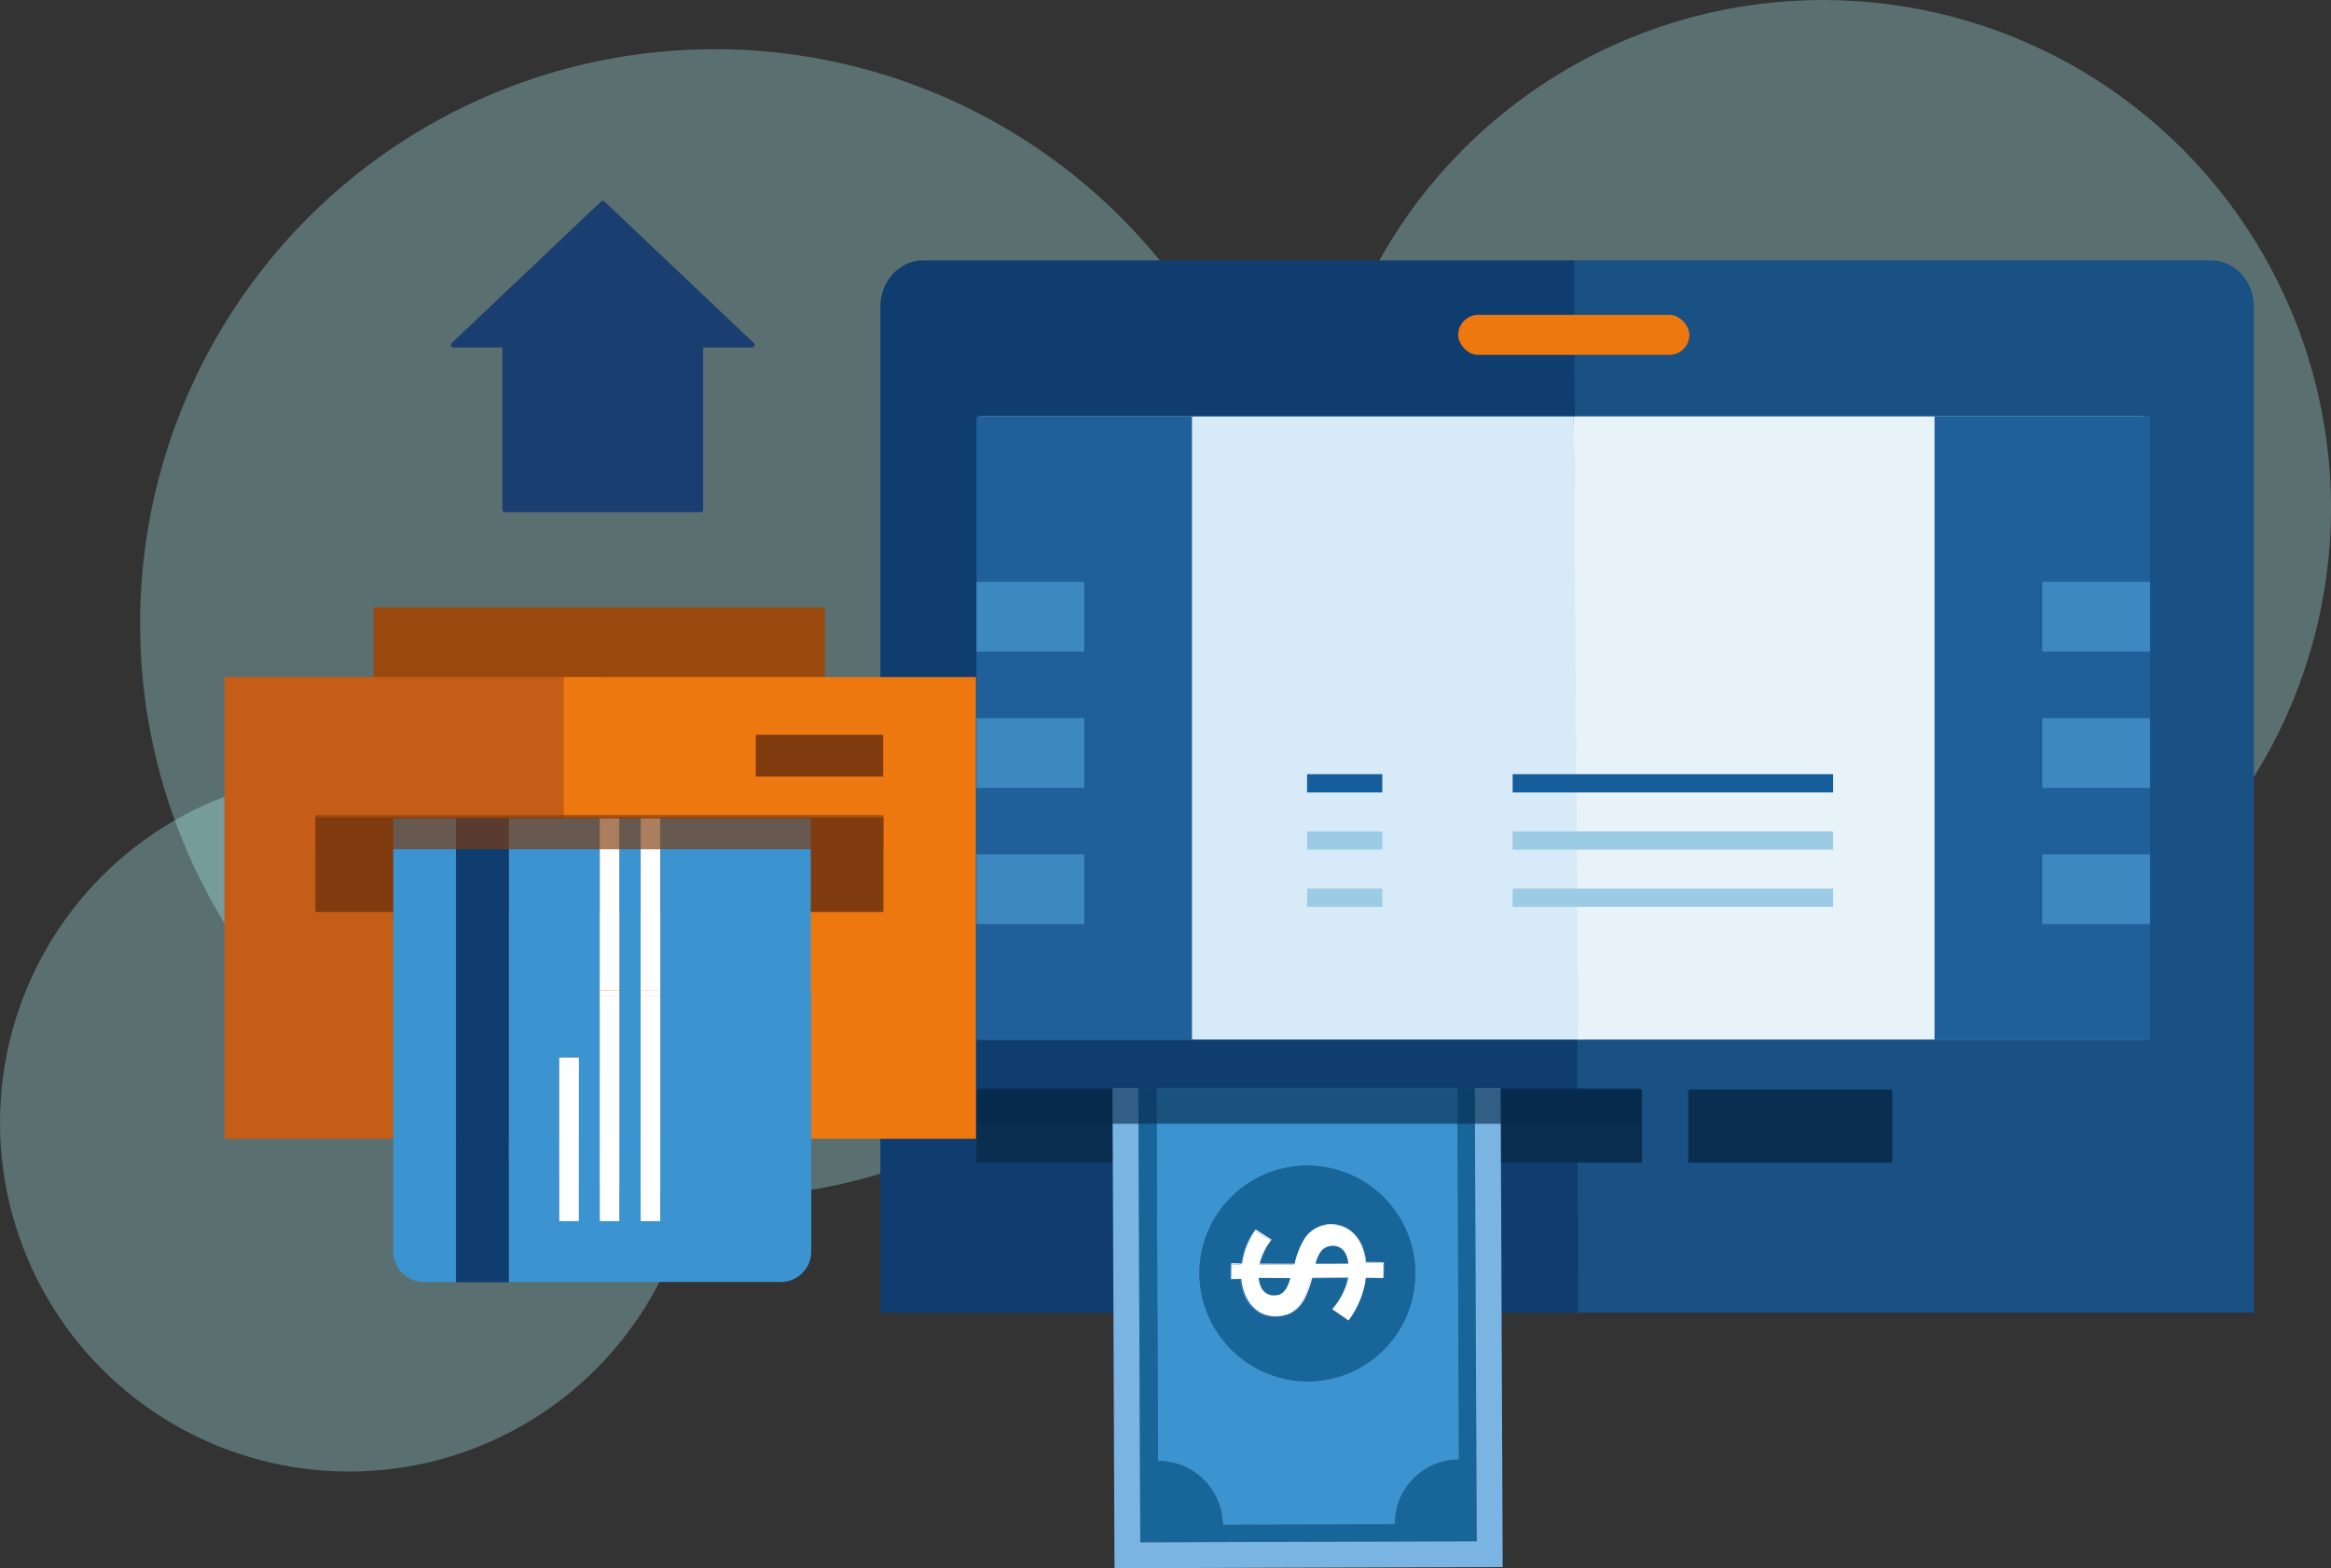 <svg xmlns="http://www.w3.org/2000/svg" width="388.705" height="261.553" viewBox="0 0 388.705 261.553">
    <rect x="0" y="0" width="388.705" height="261.553" fill="#333333" stroke="none"/>
    <defs>
        <style>
            .cls-1{fill:#b7ffff;opacity:.298}.cls-2{fill:#0f3d70}.cls-6{fill:#1f609b}.cls-7{fill:#092e4f}.cls-8{fill:#3d88c1}.cls-9{fill:#ed780f}.cls-10{fill:#176599}.cls-11{fill:#3b93d0}.cls-13{fill:#257abe}.cls-14{fill:#fff}.cls-16{fill:#155e9b}.cls-17{fill:#9ccbe5}.cls-20{fill:#803c0f}
        </style>
    </defs>
    <g id="atm-accessible" transform="translate(-940.156 -2172.554)">
        <g id="Group_12120" data-name="Group 12120" transform="translate(-16 331.968)">
            <g id="Group_12081" data-name="Group 12081" transform="translate(956.156 1848.789)">
                <circle id="Ellipse_492" data-name="Ellipse 492" class="cls-1" cx="95.811" cy="95.811" transform="translate(23.362)" r="95.811"/>
                <circle id="Ellipse_538" data-name="Ellipse 538" class="cls-1" cx="58.196" cy="58.196" transform="translate(0 120.838)" r="58.196"/>
            </g>
            <g id="Group_12112" data-name="Group 12112" transform="translate(1097.683 1840.586)">
                <circle id="Ellipse_492-2" data-name="Ellipse 492" class="cls-1" cx="84.719" cy="84.719" transform="translate(77.74)" r="84.719"/>
                <circle id="Ellipse_538-2" data-name="Ellipse 538" class="cls-1" cx="58.196" cy="58.196" transform="translate(0 93.257)" r="58.196"/>
            </g>
        </g>
        <g id="Group_12121" data-name="Group 12121">
            <g id="Group_8504" data-name="Group 8504" transform="translate(1086.959 2215.987)">
                <g id="Group_8501" data-name="Group 8501">
                    <g id="Group_8500" data-name="Group 8500">
                        <path id="Path_4613" data-name="Path 4613" class="cls-2" d="M816.1 1316.243H699v-167.805c0-4.235 3.188-7.7 7.084-7.7h109.207" transform="translate(-699 -1140.739)"/>
                        <path id="Path_4614" data-name="Path 4614" d="M855.093 1140.739h106.256c3.9 0 7.084 3.464 7.084 7.7v167.805H855.75" transform="translate(-739.392 -1140.739)" style="fill:#195184"/>
                        <path id="Path_4615" data-name="Path 4615" d="M821.87 1279.775H721.3V1175.84h99.089" transform="translate(-704.77 -1149.822)" style="fill:#d7eaf7"/>
                        <path id="Path_4616" data-name="Path 4616" d="M854.98 1175.84h95.12v103.934h-94.379" transform="translate(-739.363 -1149.822)" style="fill:#e8f2f9"/>
                        <path id="Rectangle_3302" data-name="Rectangle 3302" class="cls-6" transform="translate(16.039 26.018)" d="M0 0h35.928v103.934H0z"/>
                        <path id="Rectangle_3303" data-name="Rectangle 3303" class="cls-7" transform="translate(16.039 138.293)" d="M0 0h110.992v12.19H0z"/>
                        <path id="Rectangle_3304" data-name="Rectangle 3304" class="cls-7" transform="translate(134.73 138.293)" d="M0 0h34.003v12.19H0z"/>
                        <path id="Rectangle_3305" data-name="Rectangle 3305" class="cls-6" transform="translate(175.79 26.018)" d="M0 0h35.928v103.934H0z"/>
                        <g id="Group_8498" data-name="Group 8498" transform="translate(16.039 53.606)">
                            <path id="Rectangle_3306" data-name="Rectangle 3306" class="cls-8" d="M0 0h17.964v11.642H0z"/>
                            <path id="Rectangle_3307" data-name="Rectangle 3307" class="cls-8" transform="translate(0 22.729)" d="M0 0h17.964v11.642H0z"/>
                            <path id="Rectangle_3308" data-name="Rectangle 3308" class="cls-8" transform="translate(0 45.458)" d="M0 0h17.964v11.642H0z"/>
                        </g>
                        <g id="Group_8499" data-name="Group 8499" transform="translate(193.754 53.606)">
                            <path id="Rectangle_3309" data-name="Rectangle 3309" class="cls-8" d="M0 0h17.964v11.642H0z"/>
                            <path id="Rectangle_3310" data-name="Rectangle 3310" class="cls-8" transform="translate(0 22.729)" d="M0 0h17.964v11.642H0z"/>
                            <path id="Rectangle_3311" data-name="Rectangle 3311" class="cls-8" transform="translate(0 45.458)" d="M0 0h17.964v11.642H0z"/>
                        </g>
                        <rect id="Rectangle_3312" data-name="Rectangle 3312" class="cls-9" width="38.544" height="6.671" rx="3.336" transform="translate(96.36 9.088)"/>
                    </g>
                </g>
                <g id="Group_8502" data-name="Group 8502" transform="translate(38.704 138.063)">
                    <path id="Path_4617" data-name="Path 4617" class="cls-10" d="M796.882 1365.456h2.152l3.321-.008a4.805 4.805 0 0 0-.429-1.607 2.461 2.461 0 0 0-.84-.989 2.412 2.412 0 0 0-1.332-.382 2.845 2.845 0 0 0-1.053.22c-.783.342-1.359 1.141-1.819 2.766z" transform="translate(-763.032 -1336.177)"/>
                    <path id="Path_4618" data-name="Path 4618" class="cls-10" d="M786.58 1372.594a2.594 2.594 0 0 0 .713-.05c.906-.2 1.57-.985 2.087-2.814l-5.277-.042c.213 1.943 1.197 2.835 2.477 2.906z" transform="translate(-759.726 -1338.046)"/>
                    <path id="Path_4619" data-name="Path 4619" class="cls-10" d="m813.461 1402.562-.325-75.562h-2.887l.251 61.935h-.107a10.673 10.673 0 0 0-10.551 10.793l-28.728.11a10.731 10.731 0 0 0-10.794-10.658l-.251-62.18h-3.033l.325 75.73z" transform="translate(-752.721 -1327)"/>
                    <path id="Path_4620" data-name="Path 4620" class="cls-10" d="M788.821 1380.416a18 18 0 1 0-18.044-17.96 18.165 18.165 0 0 0 18.044 17.96zm-13-19.54.266.006v-.185l1.556.034a11.1 11.1 0 0 1 2.23-5.484l.107.062c.055-.079.105-.161.162-.24l2.671 1.7c-.03.039-.057.079-.086.119l.014.008c-.084.1-.165.2-.245.308a11.323 11.323 0 0 0-1.65 3.575l5.758.007a13.963 13.963 0 0 1 1.58-4 5.247 5.247 0 0 1 4.564-2.608c3.281.057 5.453 2.628 5.824 6.32l2.96.039-.023 2.638h-.068v.128l-2.91-.037q-.068.466-.163.925a12.705 12.705 0 0 1-2.8 6.187l-2.726-1.894.086-.116-.012-.008c.056-.063.107-.129.161-.193a10.379 10.379 0 0 0 2.247-4.887l-5.769.045c-.86 3.158-1.948 5.1-3.9 5.861a5.82 5.82 0 0 1-2.485.553c-3.157.014-5.329-2.556-5.7-6.248l-1.676.032z" transform="translate(-756.277 -1331.506)"/>
                    <path id="Path_4621" data-name="Path 4621" class="cls-11" d="M761.378 1389.18a10.731 10.731 0 0 1 10.794 10.658l28.728-.11a10.673 10.673 0 0 1 10.552-10.793h.107l-.251-61.935h-50.181zm6.9-31.23a18 18 0 1 1 18.044 17.96 18.165 18.165 0 0 1-18.044-17.959z" transform="translate(-753.78 -1327)"/>
                    <path id="Path_4622" data-name="Path 4622" d="m811.956 1402.562-56.1.169-.325-75.73h-4.313l.338 80.057 64.731-.193-.34-79.865h-4.317z" transform="translate(-751.215 -1327)" style="fill:#7ab4e2"/>
                    <path id="Path_4623" data-name="Path 4623" class="cls-13" d="m803.108 1366.484-3.322.008z" transform="translate(-763.784 -1337.217)"/>
                    <path id="Path_4624" data-name="Path 4624" class="cls-13" d="M796.166 1369.661c-.016.061-.033.116-.05.176l5.769-.045a10.379 10.379 0 0 1-2.247 4.887 11.561 11.561 0 0 0 2.519-5.065z" transform="translate(-762.834 -1338.027)"/>
                    <path id="Path_4625" data-name="Path 4625" class="cls-13" d="M803.395 1363.97a2.452 2.452 0 0 0-.84-.989 2.463 2.463 0 0 1 .84.989z" transform="translate(-764.5 -1336.311)"/>
                    <path id="Path_4626" data-name="Path 4626" class="cls-13" d="m808.229 1369.792 2.91.037v-.128l-2.89-.035c-.004.041-.014.083-.02.126z" transform="translate(-765.969 -1338.04)"/>
                    <path id="Path_4627" data-name="Path 4627" class="cls-13" d="M800.636 1375.26c-.03.039-.056.078-.086.116l2.726 1.894a12.707 12.707 0 0 0 2.8-6.186 15.371 15.371 0 0 1-2.73 6.06z" transform="translate(-763.981 -1338.408)"/>
                    <path id="Path_4628" data-name="Path 4628" class="cls-13" d="M793.719 1361.1a13.965 13.965 0 0 0-1.58 4h.038a13.524 13.524 0 0 1 1.542-4z" transform="translate(-761.805 -1335.823)"/>
                    <path id="Path_4629" data-name="Path 4629" class="cls-13" d="m782.385 1359.091-.107-.062a11.1 11.1 0 0 0-2.23 5.484l.244.005a12.393 12.393 0 0 1 2.093-5.427z" transform="translate(-758.676 -1335.288)"/>
                    <path id="Path_4630" data-name="Path 4630" class="cls-13" d="M787.294 1372.543c.905-.2 1.571-.985 2.089-2.816l-5.278-.042 5.277.042c-.519 1.831-1.182 2.614-2.088 2.816z" transform="translate(-759.726 -1338.046)"/>
                    <path id="Path_4631" data-name="Path 4631" class="cls-13" d="M796.882 1365.533c.46-1.625 1.036-2.425 1.82-2.77-.783.345-1.36 1.145-1.82 2.771z" transform="translate(-763.032 -1336.254)"/>
                    <path id="Path_4632" data-name="Path 4632" class="cls-13" d="m786.842 1361.244-.014-.008c-.078.1-.156.209-.231.316.08-.103.16-.208.245-.308z" transform="translate(-760.371 -1335.859)"/>
                    <path id="Path_4633" data-name="Path 4633" class="cls-13" d="M784.931 1375.477a5.82 5.82 0 0 0 2.485-.553 6 6 0 0 1-2.213.375c-3.156.014-5.328-2.557-5.7-6.248l-1.681.032.021-2.454-.266-.006-.023 2.638 1.676-.032c.37 3.691 2.544 6.262 5.701 6.248z" transform="translate(-758.031 -1337.253)"/>
                    <path id="Path_4634" data-name="Path 4634" class="cls-14" d="m790.07 1365.371.034-.127-5.758-.007a11.323 11.323 0 0 1 1.65-3.575 9.157 9.157 0 0 0-1.722 3.7z" transform="translate(-759.77 -1335.97)"/>
                    <path id="Path_4635" data-name="Path 4635" class="cls-14" d="M798.764 1357.7c3.228-.139 5.525 2.5 5.823 6.32l2.963.039-.021 2.51h.067l.023-2.638-2.96-.039c-.371-3.691-2.543-6.263-5.824-6.32a5.247 5.247 0 0 0-4.564 2.608 4.949 4.949 0 0 1 4.493-2.48z" transform="translate(-762.357 -1334.912)"/>
                    <path id="Path_4636" data-name="Path 4636" class="cls-14" d="M808.009 1370.761q.1-.459.163-.925h-.051c-.021.31-.064.618-.112.925z" transform="translate(-765.912 -1338.084)"/>
                    <path id="Path_4637" data-name="Path 4637" class="cls-14" d="M790.858 1375.776c1.949-.763 3.038-2.7 3.9-5.861h-.223c-.821 3.085-1.905 4.992-3.677 5.861z" transform="translate(-761.474 -1338.105)"/>
                    <path id="Path_4638" data-name="Path 4638" class="cls-14" d="m786.035 1360.484-2.671-1.7c-.057.079-.107.16-.162.24l2.748 1.574c.028-.035.055-.075.085-.114z" transform="translate(-759.492 -1335.226)"/>
                    <path id="Path_4639" data-name="Path 4639" class="cls-14" d="M786.578 1372.6a2.64 2.64 0 0 0 .715-.052 2.594 2.594 0 0 1-.713.05c-1.285-.07-2.264-.963-2.476-2.906.211 1.938 1.12 2.956 2.474 2.908z" transform="translate(-759.725 -1338.046)"/>
                    <path id="Path_4640" data-name="Path 4640" class="cls-14" d="m800.65 1376.64.012.008.149-.2c-.054.063-.105.129-.161.192z" transform="translate(-764.007 -1339.795)"/>
                    <path id="Path_4641" data-name="Path 4641" class="cls-14" d="m796.882 1366.5 2.152-.005h-2.152z" transform="translate(-763.032 -1337.22)"/>
                    <path id="Path_4642" data-name="Path 4642" class="cls-14" d="M801.722 1362.847a2.417 2.417 0 0 0-1.331-.383 2.85 2.85 0 0 0-1.055.222 2.847 2.847 0 0 1 1.053-.22 2.412 2.412 0 0 1 1.333.381z" transform="translate(-763.668 -1336.177)"/>
                    <path id="Path_4643" data-name="Path 4643" class="cls-14" d="M804.119 1365.922a4.806 4.806 0 0 0-.431-1.607 4.806 4.806 0 0 1 .429 1.607z" transform="translate(-764.793 -1336.656)"/>
                    <path id="Path_4644" data-name="Path 4644" class="cls-14" d="m779.5 1366.416-1.556-.034v.185l1.533.033c.009-.062.023-.122.023-.184z" transform="translate(-758.132 -1337.191)"/>
                    <path id="Path_4645" data-name="Path 4645" class="cls-14" d="M779.6 1366.753c.371 3.691 2.542 6.262 5.7 6.248a6 6 0 0 0 2.213-.375c1.772-.869 2.856-2.779 3.674-5.859h.223c.016-.06.033-.116.05-.176l5.991-.047a11.559 11.559 0 0 1-2.519 5.065l-.149.2 2.713 1.884a15.372 15.372 0 0 0 2.73-6.06c.048-.307.087-.615.112-.926h.051c.006-.042.016-.084.021-.127l2.89.036.021-2.51-2.964-.039c-.3-3.817-2.6-6.459-5.823-6.32a4.949 4.949 0 0 0-4.493 2.482 13.524 13.524 0 0 0-1.542 4h-.038l-.034.127-5.8-.007a9.158 9.158 0 0 1 1.722-3.7c.074-.108.153-.212.231-.317l-2.748-1.574a12.393 12.393 0 0 0-2.093 5.428l-.244-.005c-.007.062-.018.122-.025.183l-1.533-.033-.021 2.454zm14.2-5.29a2.853 2.853 0 0 1 1.055-.222 2.417 2.417 0 0 1 1.331.383 2.451 2.451 0 0 1 .84.989 4.805 4.805 0 0 1 .431 1.607l-3.321.007-2.153.005c.451-1.624 1.028-2.424 1.811-2.769zm-11.291 5.132 5.278.041c-.518 1.831-1.184 2.615-2.089 2.816a2.64 2.64 0 0 1-.715.052c-1.355.052-2.264-.966-2.476-2.908z" transform="translate(-758.125 -1334.954)"/>
                </g>
                <path id="Rectangle_3313" data-name="Rectangle 3313" transform="translate(16.307 138.063)" style="fill:#072b4c;opacity:.62" d="M0 0h110.444v5.93H0z"/>
                <g id="Group_8503" data-name="Group 8503" transform="translate(71.158 85.685)">
                    <path id="Rectangle_2730" data-name="Rectangle 2730" class="cls-16" d="M0 0h12.543v3.049H0z"/>
                    <path id="Rectangle_2731" data-name="Rectangle 2731" class="cls-16" transform="translate(34.278)" d="M0 0h53.442v3.049H0z"/>
                    <path id="Rectangle_2732" data-name="Rectangle 2732" class="cls-17" transform="translate(0 9.545)" d="M0 0h12.543v3.049H0z"/>
                    <path id="Rectangle_2733" data-name="Rectangle 2733" class="cls-17" transform="translate(34.278 9.545)" d="M0 0h53.442v3.049H0z"/>
                    <path id="Rectangle_2734" data-name="Rectangle 2734" class="cls-17" transform="translate(0 19.09)" d="M0 0h12.543v3.049H0z"/>
                    <path id="Rectangle_2735" data-name="Rectangle 2735" class="cls-17" transform="translate(34.278 19.09)" d="M0 0h53.442v3.049H0z"/>
                </g>
            </g>
            <g id="Group_8477" data-name="Group 8477" transform="translate(977.581 2206.047)">
                <g id="Group_8476" data-name="Group 8476" transform="translate(0 67.811)">
                    <g id="Group_8473" data-name="Group 8473">
                        <g id="Group_8472" data-name="Group 8472">
                            <path id="Path_4538" data-name="Path 4538" d="M975.6 253h-37.624v13.508h75.253V253z" transform="translate(-913.094 -253)" style="fill:#99490d"/>
                            <g id="Group_8471" data-name="Group 8471" transform="translate(0 11.615)">
                                <g id="Group_8470" data-name="Group 8470">
                                    <path id="Path_4539" data-name="Path 4539" d="M942.66 357.079H880v-77.015h62.66" transform="translate(-880 -280.064)" style="fill:#c65d17"/>
                                    <path id="Path_4540" data-name="Path 4540" class="cls-9" d="M1026 280.064h68.725v77.015H1026" transform="translate(-969.404 -280.064)"/>
                                    <path id="Rectangle_3256" data-name="Rectangle 3256" class="cls-20" transform="translate(15.175 23.451)" d="M0 0h94.71v15.737H0z"/>
                                </g>
                            </g>
                            <path id="Rectangle_3257" data-name="Rectangle 3257" class="cls-20" transform="translate(88.605 21.241)" d="M0 0h21.241v6.979H0z"/>
                        </g>
                    </g>
                    <g id="Group_8475" data-name="Group 8475" transform="translate(28.154 35.193)">
                        <g id="Group_8474" data-name="Group 8474">
                            <path id="Path_4541" data-name="Path 4541" class="cls-11" d="M1040.844 363.929V335h-25.1v67.171h-3.261V335h-3.565v67.171h-3.261V335h-15.173v77.318h45.354a5.078 5.078 0 0 0 5.082-5.073v-43.316zm-38.68 38.242H998.9V374.91h3.261z" transform="translate(-971.22 -335)"/>
                            <path id="Path_4542" data-name="Path 4542" class="cls-11" d="M945.6 363.477v43.768a5.078 5.078 0 0 0 5.081 5.073h5.385V335H945.6z" transform="translate(-945.599 -335)"/>
                        </g>
                        <path id="Rectangle_3258" data-name="Rectangle 3258" class="cls-2" transform="translate(10.466 77.318)" d="M0 0h8.798v.076H0z"/>
                        <path id="Path_4543" data-name="Path 4543" class="cls-2" d="M969.985 335v77.318h8.8V335z" transform="translate(-959.519 -335)"/>
                        <path id="Rectangle_3259" data-name="Rectangle 3259" class="cls-14" transform="translate(27.683 39.91)" d="M0 0h3.261v27.26H0z"/>
                        <path id="Rectangle_3260" data-name="Rectangle 3260" class="cls-14" transform="translate(34.433 29.688)" d="M0 0h3.261v37.483H0z"/>
                        <path id="Path_4544" data-name="Path 4544" class="cls-14" d="M1029.089 363.721V335h-3.261v28.7z" transform="translate(-991.395 -335)"/>
                        <path id="Path_4545" data-name="Path 4545" class="cls-14" d="M1025.828 401.872v.988h3.261v-.966z" transform="translate(-991.395 -373.172)"/>
                        <path id="Rectangle_3261" data-name="Rectangle 3261" class="cls-14" transform="translate(41.258 29.688)" d="M0 0h3.261v37.483H0z"/>
                        <path id="Path_4546" data-name="Path 4546" class="cls-14" d="m1041.732 363.745 3.261.021V335h-3.261z" transform="translate(-1000.474 -335)"/>
                        <path id="Path_4547" data-name="Path 4547" class="cls-14" d="M1041.732 402.919h3.261V402l-3.261-.021z" transform="translate(-1000.474 -373.231)"/>
                    </g>
                    <path id="Rectangle_3262" data-name="Rectangle 3262" transform="translate(15.175 34.637)" style="opacity:.66;fill:#803c0f" d="M0 0h94.71v5.706H0z"/>
                </g>
                <path id="Path_4548" data-name="Path 4548" d="m1018.509 118.722-24.893-23.6a.429.429 0 0 0-.591 0l-24.893 23.6a.429.429 0 0 0 .3.741h8.154V146.5a.429.429 0 0 0 .429.429h32.618a.429.429 0 0 0 .429-.429v-27.037h8.154a.429.429 0 0 0 .3-.741z" transform="translate(-930.232 -94.999)" style="fill:#1a3e6f"/>
            </g>
        </g>
    </g>
</svg>
